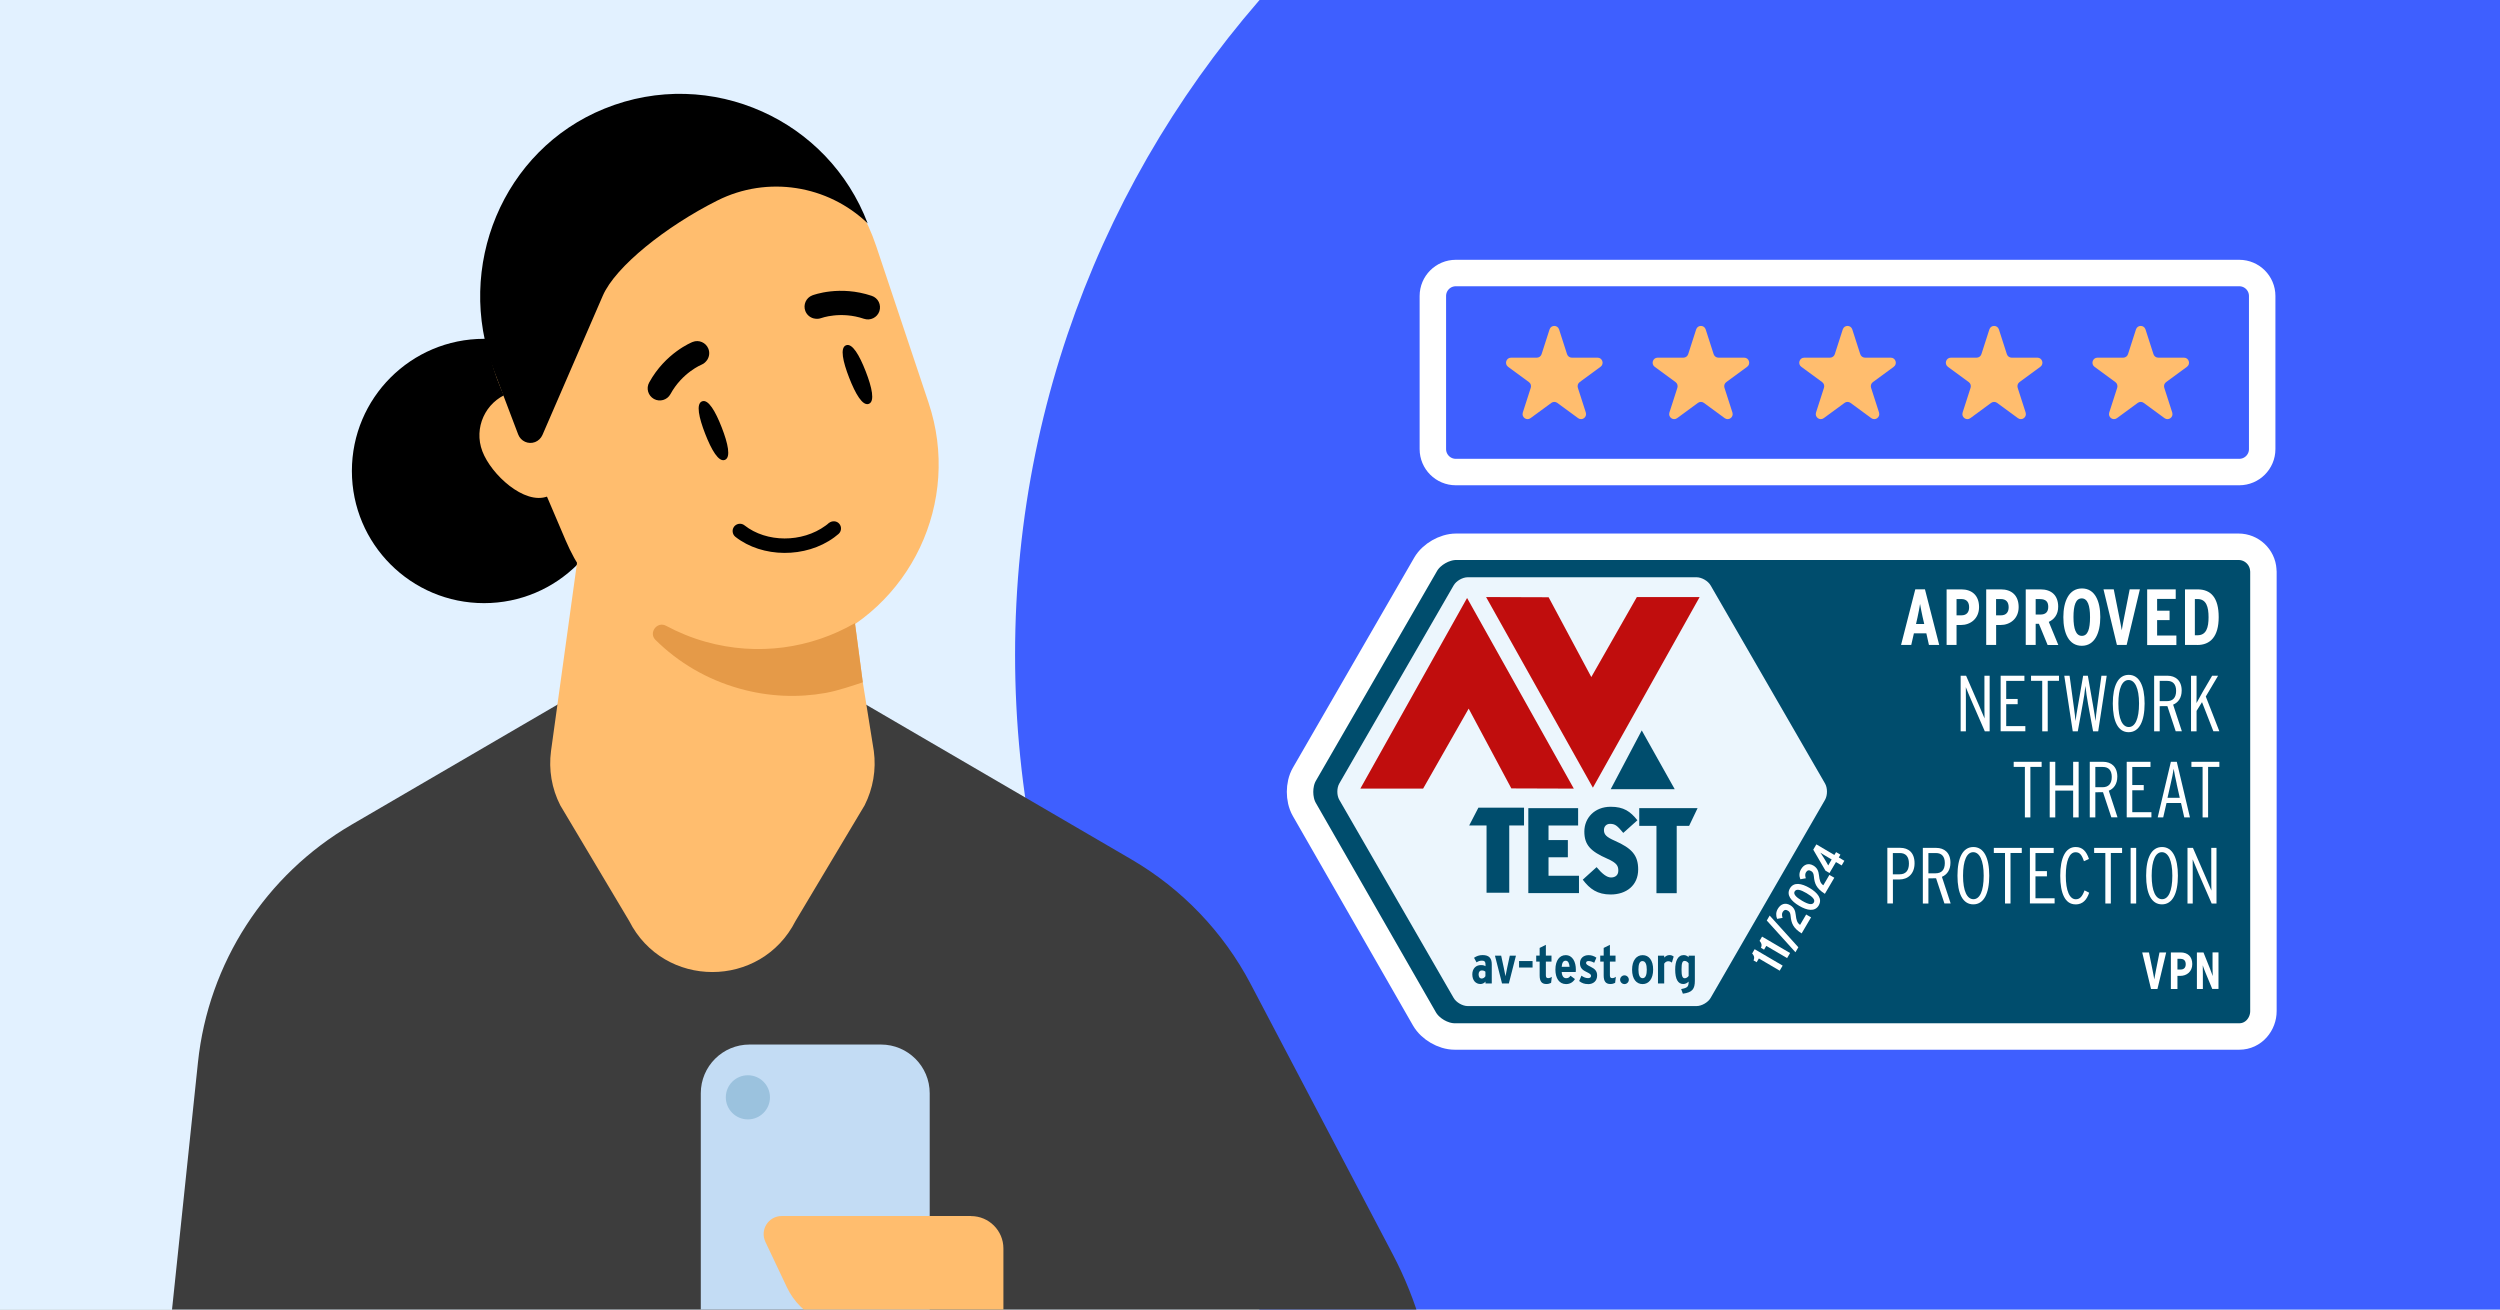 <svg fill="none" height="495" viewBox="0 0 945 495" width="945" xmlns="http://www.w3.org/2000/svg" xmlns:xlink="http://www.w3.org/1999/xlink"><rect x="0" y="0" width="945" height="495" fill="#808080" stroke="none"/><clipPath id="clip0_12842_1416"><path d="M0 0H945V495H0Z"/></clipPath><g clip-path="url(#clip0_12842_1416)"><path d="M0 0H945V495H0Z" fill="#e2f1ff"/><path d="M945.43 0H-.43V495H945.43V0Z" fill="#e2f1ff"/><path d="M761.299 625.101C969.843 625.101 1138.9 456.044 1138.9 247.5 1138.9 38.956 969.843-130.101 761.299-130.101 552.756-130.101 383.698 38.956 383.698 247.5 383.698 456.044 552.756 625.101 761.299 625.101Z" fill="#3e5fff"/><path d="M182.97 227.988C210.56 227.988 232.927 205.621 232.927 178.031 232.927 150.44 210.56 128.073 182.97 128.073 155.379 128.073 133.013 150.44 133.013 178.031 133.013 205.621 155.379 227.988 182.97 227.988Z" fill="#000000"/><path d="M74.83 401.549C78.761 364.08 100.314 330.728 132.858 311.751L216.369 263.053H269.031 321.693L427.669 324.851C446.821 336.02 462.448 352.348 472.764 371.974L526.499 474.199C544.943 509.286 547.957 550.466 534.819 587.866L481.575 739.426H45.717L64.371 501.239 74.83 401.549Z" fill="#3d3d3d"/><path d="M333.005 394.836H283.323C273.165 394.836 264.9 403.057 264.9 413.26V525.766C264.9 535.925 273.165 544.19 283.323 544.19H333.005C343.163 544.19 351.429 535.925 351.429 525.766V413.26C351.429 403.057 343.163 394.836 333.005 394.836Z" fill="#c3dcf4"/><path d="M367.059 459.658H295.5C290.465 459.658 287.19 464.871 289.307 469.393L297.439 486.57C300.067 492.162 304.634 496.639 310.316 499.135L362.113 522.126C363.627 522.817 365.343 523.151 367.059 523.151 373.809 523.151 379.289 517.649 379.289 510.92V471.911C379.289 465.16 373.787 459.68 367.059 459.68V459.658Z" fill="#ffbd6e"/><path d="M326.827 304.406 300.718 348.115C287.64 373.89 250.858 373.846 237.825 348.115L211.782 304.406C208.551 298.079 207.349 290.95 208.284 283.887L225.951 156.029H312.658L323.174 235.541 326.137 257.909 330.303 283.887C331.261 290.906 330.013 298.079 326.827 304.406Z" fill="#ffbd6e"/><path d="M214.032 158.522C210.712 149.745 200.932 145.333 192.176 148.675 183.421 151.994 178.988 161.797 182.33 170.575 185.649 179.352 198.214 190.96 206.97 187.64 215.725 184.321 217.373 167.3 214.032 158.544V158.522Z" fill="#ffbd6e"/><path d="M307.422 244.161C270.596 258.13 229.314 240.552 213.831 204.305L189.324 146.849C172.46 107.149 191.909 61.411 232.232 46.106 272.557 30.801 317.514 52.099 331.193 93.002L350.999 152.24C363.519 189.601 344.315 230.17 307.444 244.183L307.422 244.161Z" fill="#ffbd6e"/><path d="M326.136 257.91C322.839 259.002 316.89 261.052 312.278 261.898 301.696 263.814 290.557 263.39 279.552 260.294 267.12 256.819 256.36 250.38 247.782 241.892 245.043 239.219 248.384 234.718 251.77 236.545 256.471 239.063 261.439 241.112 266.786 242.605 286.525 248.13 306.687 245.056 323.173 235.543L326.136 257.91Z" fill="#e59a48"/><path d="M328.03 84.471C312.814 69.878 290.046 66.336 271.198 75.782 251.794 85.517 232.612 100.756 227.845 111.806L205.031 164.45C204.497 165.653 203.472 166.634 202.269 167.101 199.684 168.082 196.855 166.789 195.875 164.227L186.607 139.81C171.881 101.001 189.971 56.689 228.468 41.072 248.519 32.918 269.928 33.988 288.152 42.186 305.885 50.139 320.545 64.888 328.008 84.493H328.053L328.03 84.471Z" fill="#000000"/><path d="M320.988 142.8C323.369 148.917 326.074 153.568 328.421 152.655 330.769 151.74 329.615 146.485 327.234 140.369 324.853 134.252 322.149 129.6 319.801 130.514 317.454 131.428 318.607 136.684 320.988 142.8Z" fill="#000000"/><path d="M266.564 163.99C268.945 170.107 271.649 174.758 273.997 173.844 276.344 172.93 275.191 167.675 272.809 161.558 270.428 155.441 267.724 150.79 265.377 151.703 263.029 152.618 264.182 157.873 266.564 163.99Z" fill="#000000"/><path d="M307.435 120.324C306.078 119.923 304.931 118.932 304.403 117.532 303.529 115.201 304.681 112.555 307.035 111.656 307.493 111.481 317.451 107.752 329.519 111.828 331.929 112.631 333.198 115.197 332.406 117.636 331.597 120.03 329.002 121.311 326.592 120.507 317.764 117.503 310.413 120.232 310.32 120.267 309.375 120.618 308.354 120.559 307.435 120.324Z" fill="#000000"/><path d="M267.411 135.906C268.139 134.693 268.314 133.188 267.756 131.799 266.824 129.491 264.187 128.319 261.844 129.249 261.388 129.429 251.531 133.416 245.395 144.579 244.163 146.8 244.963 149.548 247.196 150.809 249.41 152.027 252.189 151.215 253.42 148.994 257.893 140.812 265.154 137.851 265.247 137.814 266.181 137.433 266.892 136.7 267.411 135.906Z" fill="#000000"/><path d="M313.357 197.667C314.665 196.707 316.305 196.891 317.242 197.981 318.229 199.114 318.094 200.873 316.953 201.848 316.421 202.296 315.869 202.74 315.31 203.151 304.552 211.045 288.171 210.931 277.973 202.918 277.401 202.459 277.04 201.806 276.95 201.071 276.859 200.336 277.059 199.623 277.522 199.029 277.666 198.825 277.848 198.673 278.064 198.515 279.067 197.779 280.437 197.808 281.412 198.578 289.747 205.144 303.195 205.202 312.073 198.687 312.517 198.36 312.975 198.025 313.372 197.635L313.391 197.661 313.357 197.667Z" fill="#000000"/><path d="M274.356 414.79C274.356 410.181 278.092 406.445 282.701 406.445 287.309 406.445 291.045 410.181 291.045 414.79 291.045 419.399 287.309 423.135 282.701 423.135 278.092 423.135 274.356 419.399 274.356 414.79Z" fill="#9bc2de"/><path d="M493.042 305.988 493.043 305.99 538.412 385.093C538.414 385.096 538.416 385.098 538.417 385.101 539.579 387.144 541.428 388.779 543.339 389.892 545.249 391.003 547.591 391.81 549.963 391.795H846.422C851.948 391.795 855.605 386.99 855.573 382.183V216.026C855.573 215.826 855.558 215.631 855.526 215.439 855.227 210.536 851.112 206.678 846.178 206.678H550.426C548.082 206.678 545.744 207.477 543.833 208.575 541.925 209.67 540.049 211.289 538.875 213.334 538.873 213.336 538.873 213.339 538.871 213.341L493.081 292.635C493.08 292.637 493.078 292.64 493.076 292.642 491.892 294.68 491.42 297.114 491.417 299.317 491.412 301.522 491.876 303.954 493.042 305.988Z" fill="#004d6d" stroke="#ffffff" stroke-linejoin="round" stroke-width="10"/><path d="M554.806 380.294C552.853 380.294 550.45 378.918 549.474 377.216L506.248 302.328C505.272 300.65 505.272 297.872 506.248 296.17L549.474 221.282C550.45 219.58 552.853 218.203 554.806 218.203H641.282C643.235 218.203 645.638 219.58 646.614 221.282L689.865 296.17C690.841 297.847 690.841 300.625 689.865 302.328L646.614 377.216C645.638 378.918 643.235 380.294 641.282 380.294H554.806Z" fill="#ecf6fd"/><path d="M571.275 298.022 594.903 298.097 554.555 226.038 514.208 298.097H537.935L555.156 267.862 571.275 297.997V298.022Z" fill="#c00d0d"/><path d="M608.844 298.323H633.048L620.583 276.096 608.844 298.323Z" fill="#004d6d"/><path d="M585.366 225.762 561.739 225.687 602.111 297.747 642.459 225.687H618.731L601.511 255.923 585.392 225.787 585.366 225.762Z" fill="#c00d0d"/><path d="M570.498 312.014V337.444H561.914V312.014H555.356L558.835 305.306H576.08V312.014H570.498Z" fill="#004d6d"/><path d="M577.707 337.594V305.481H596.529V312.039H585.341V317.546H592.65V324.053H585.341V331.036H596.855V337.594H577.707Z" fill="#004d6d"/><path d="M608.844 338.12C603.838 338.12 600.96 336.067 598.281 332.513L603.513 327.782C605.665 330.361 607.417 331.687 608.969 331.687 610.521 331.687 611.722 330.861 611.722 329.109 611.722 327.357 611.221 326.206 607.592 324.603 601.209 321.801 598.882 319.373 598.882 314.316 598.882 309.261 602.687 304.956 608.844 304.956 613.8 304.956 616.278 306.733 618.931 310.062L613.599 314.842C611.397 312.239 610.621 311.413 608.593 311.413 607.117 311.413 606.291 312.515 606.291 313.716 606.291 315.418 607.117 316.369 610.371 317.796 616.853 320.649 619.231 323.302 619.231 328.659 619.231 334.666 614.775 338.12 608.819 338.12H608.844Z" fill="#004d6d"/><path d="M633.798 312.189V337.619H626.139V312.189H619.632V305.481H641.683L638.479 312.189H633.824 633.798Z" fill="#004d6d"/><path d="M561.513 371.759V371.033C561.037 371.634 560.311 371.959 559.636 371.959 557.783 371.959 556.532 370.558 556.532 368.305 556.532 366.153 557.884 364.801 559.761 364.801 560.687 364.801 561.062 364.951 561.513 365.226V364.426C561.513 363.674 561.188 363.124 560.262 363.124 559.385 363.124 558.81 363.324 558.134 363.774L557.183 362.047C558.134 361.397 559.135 361.021 560.437 361.021 562.89 361.021 563.891 362.223 563.891 364.526V371.759H561.538 561.513ZM561.513 367.329C561.137 367.004 560.787 366.829 560.061 366.829 559.41 366.829 558.91 367.404 558.91 368.28 558.91 369.306 559.335 369.882 560.111 369.882 560.662 369.882 561.188 369.506 561.488 369.006V367.329H561.513Z" fill="#004d6d"/><path d="M570.323 371.759H567.77L565.092 361.247H567.445L568.421 365.778C568.596 366.629 568.972 368.48 569.072 369.031 569.172 368.48 569.548 366.553 569.723 365.778L570.699 361.247H573.027L570.348 371.759H570.323Z" fill="#004d6d"/><path d="M574.204 365.727V363.274H579.31V365.727H574.204Z" fill="#004d6d"/><path d="M586.342 371.509C585.816 371.785 585.241 371.96 584.54 371.96 582.838 371.96 581.987 371.033 581.987 368.731V363.474H580.685V361.222H581.987V358.319L584.34 357.142V361.222H586.467V363.474H584.34V368.681C584.34 369.457 584.64 369.732 585.191 369.732 585.641 369.732 586.142 369.582 586.593 369.231L586.317 371.509H586.342Z" fill="#004d6d"/><path d="M595.628 367.404H590.322C590.422 369.031 591.073 369.757 591.999 369.757 592.85 369.757 593.175 369.457 593.651 368.831L595.328 370.083C594.552 371.359 593.351 371.984 591.974 371.984 589.371 371.984 587.944 369.757 587.944 366.528 587.944 362.999 589.546 361.046 591.824 361.046 594.477 361.046 595.678 363.65 595.678 366.528 595.678 366.804 595.678 367.129 595.628 367.404ZM591.799 363.149C590.922 363.149 590.447 363.9 590.322 365.452H593.3C593.175 364.176 592.825 363.149 591.799 363.149Z" fill="#004d6d"/><path d="M600.259 371.984C598.957 371.984 597.906 371.634 596.929 370.833L597.781 368.806C598.656 369.431 599.458 369.732 600.309 369.732 601.06 369.732 601.41 369.381 601.41 368.88 601.41 368.305 600.985 368.03 599.508 367.304 597.981 366.578 597.23 365.677 597.23 364.075 597.23 362.198 598.582 361.046 600.484 361.046 601.585 361.046 602.512 361.372 603.438 361.998L602.612 363.925C601.711 363.45 601.16 363.274 600.409 363.274 599.858 363.274 599.533 363.574 599.533 364 599.533 364.451 599.858 364.751 601.285 365.452 602.836 366.203 603.713 367.053 603.713 368.705 603.713 370.858 602.261 372.01 600.259 372.01V371.984Z" fill="#004d6d"/><path d="M610.546 371.509C610.02 371.785 609.445 371.96 608.744 371.96 607.041 371.96 606.191 371.033 606.191 368.731V363.474H604.889V361.222H606.191V358.319L608.544 357.142V361.222H610.671V363.474H608.544V368.681C608.544 369.457 608.844 369.732 609.394 369.732 609.845 369.732 610.345 369.582 610.796 369.231L610.52 371.509H610.546Z" fill="#004d6d"/><path d="M614.05 371.985C613.149 371.985 612.398 371.233 612.398 370.333 612.398 369.432 613.149 368.68 614.05 368.68 614.951 368.68 615.702 369.432 615.702 370.333 615.702 371.233 614.951 371.985 614.05 371.985Z" fill="#004d6d"/><path d="M620.908 371.984C618.555 371.984 616.928 370.082 616.928 366.553 616.928 363.024 618.58 361.046 620.933 361.046 623.286 361.046 624.887 362.974 624.887 366.503 624.887 370.032 623.235 371.984 620.908 371.984ZM620.882 363.274C619.732 363.274 619.331 364.526 619.331 366.503 619.331 368.48 619.781 369.757 620.933 369.757 622.084 369.757 622.485 368.305 622.485 366.553 622.485 364.6 622.009 363.299 620.882 363.299V363.274Z" fill="#004d6d"/><path d="M631.971 363.875C631.571 363.55 631.145 363.35 630.595 363.35 629.969 363.35 629.469 363.674 629.068 364.251V371.759H626.715V361.247H629.068V361.973C629.469 361.523 630.219 361.021 630.995 361.021 631.696 361.021 632.146 361.197 632.647 361.572L631.971 363.875Z" fill="#004d6d"/><path d="M636.126 375.613 635.475 373.862C637.928 373.411 638.303 372.936 638.303 371.033 637.778 371.584 637.052 371.959 636.276 371.959 634.323 371.959 633.222 370.207 633.222 366.503 633.222 363.299 634.174 361.021 636.476 361.021 637.177 361.021 637.828 361.347 638.303 361.823V361.247H640.656V370.683C640.656 373.837 639.73 375.138 636.126 375.613ZM638.303 364.125C637.978 363.674 637.453 363.224 636.801 363.224 635.951 363.224 635.625 363.975 635.625 366.428 635.625 368.731 635.875 369.782 636.852 369.782 637.427 369.782 638.028 369.331 638.303 368.906V364.15 364.125Z" fill="#004d6d"/><g fill="#ffffff"><path d="M672.744 366.929 664.86 362.298 664.009 363.725 662.832 363.024C663.334 361.923 662.983 361.097 662.307 360.422L663.258 358.795 673.846 365.002 672.744 366.879V366.929Z"/><path d="M675.548 362.174 667.663 357.543 666.812 358.97 665.636 358.269C666.137 357.168 665.786 356.342 665.11 355.665L666.062 354.039 676.649 360.246 675.548 362.123V362.174Z"/><path d="M679.777 358.069 678.676 359.945 667.838 347.957 668.939 346.079 679.777 358.069Z"/><path d="M681.029 352.837C677.85 350.835 677.1 349.033 676.849 346.179 676.749 345.128 676.474 344.603 675.823 344.227 674.997 343.726 674.347 343.926 673.87 344.703 673.47 345.378 673.545 346.104 673.821 346.956L671.743 347.331C671.268 346.104 671.242 344.828 672.018 343.526 673.095 341.699 674.822 341.073 676.674 342.15 678.15 343 678.627 344.277 678.776 345.729 679.002 347.806 679.327 348.858 680.428 349.609L682.731 345.679 684.583 346.755 681.029 352.812V352.837Z"/><path d="M687.487 342.25C686.035 344.703 683.107 344.202 680.078 342.4 677.024 340.598 675.147 338.27 676.599 335.792 678.05 333.339 680.954 333.865 684.008 335.642 687.061 337.444 688.939 339.772 687.487 342.225V342.25ZM678.401 336.918C677.8 337.919 678.776 339.071 681.154 340.472 683.532 341.874 685.034 342.175 685.634 341.149 686.21 340.147 685.259 339.021 682.881 337.619 680.503 336.218 679.002 335.917 678.401 336.944V336.918Z"/><path d="M689.814 337.87C686.636 335.867 685.884 334.065 685.635 331.212 685.534 330.185 685.259 329.635 684.608 329.259 683.782 328.759 683.131 328.959 682.656 329.735 682.256 330.411 682.33 331.137 682.605 331.987L680.529 332.363C680.052 331.137 680.027 329.86 680.804 328.559 681.88 326.731 683.606 326.106 685.459 327.182 686.911 328.033 687.411 329.31 687.562 330.761 687.786 332.839 688.112 333.89 689.214 334.64L691.516 330.711 693.369 331.787 689.814 337.844V337.87Z"/><path d="M695.021 324.103 697.173 325.38 696.147 327.132 693.994 325.856 691.542 330.01 690.04 329.134 685.409 321.174 686.586 319.172 693.394 323.177 694.045 322.101 695.672 323.052 695.046 324.153 695.021 324.103ZM689.214 323.978 690.265 325.705C690.54 326.156 690.866 326.757 691.066 327.132 691.241 326.831 691.492 326.356 691.792 325.88L692.368 324.879 689.815 323.378C689.039 322.927 688.564 322.626 688.062 322.301 688.388 322.701 688.764 323.252 689.189 323.978H689.214Z"/><path d="M750.261 276.447 745.231 264.908C744.48 263.156 743.579 261.053 743.078 259.752 743.078 260.553 743.103 262.58 743.103 263.832V276.447H741.126V255.422H743.178L747.959 266.41C748.76 268.312 749.661 270.414 750.161 271.566 750.137 270.79 750.111 268.738 750.111 267.486V255.422H752.089V276.447H750.312 750.261Z"/><path d="M756.244 276.447V255.422H765.229V257.374H758.346V264.207H762.676V266.185H758.346V274.47H765.579V276.422H756.244V276.447Z"/><path d="M774.039 257.35V276.447H771.962V257.35H767.732V255.422H778.294V257.35H774.039Z"/><path d="M793.138 276.447H791.184L789.284 266.085C788.953 264.283 788.48 261.179 788.283 259.277 788.11 261.204 787.63 264.332 787.28 266.085L785.403 276.447H783.5L780.297 255.422H782.299L783.975 267.712C784.176 269.163 784.452 271.366 784.552 272.567 784.677 271.366 785.052 269.113 785.302 267.712L787.43 255.422H789.205L791.357 267.712C791.609 269.113 791.964 271.366 792.082 272.567 792.208 271.366 792.437 269.138 792.658 267.712L794.337 255.422H796.339L793.115 276.447H793.138Z"/><path d="M804.623 276.772C800.674 276.772 798.64 272.742 798.64 265.934 798.64 259.126 800.698 255.097 804.654 255.097 808.603 255.097 810.661 259.126 810.661 265.934 810.661 272.742 808.58 276.772 804.623 276.772ZM804.599 257.049C802.25 257.049 800.745 260.052 800.745 265.934 800.745 271.816 802.298 274.819 804.678 274.819 807.051 274.819 808.556 271.816 808.556 265.934 808.556 260.052 806.956 257.049 804.599 257.049Z"/><path d="M822.421 276.447 819.268 266.911C818.992 266.936 816.738 266.936 816.367 266.936V276.447H814.263V255.422H819.292C822.318 255.422 824.675 257.224 824.675 261.028 824.675 263.781 823.374 265.559 821.443 266.36L824.746 276.422H822.444L822.421 276.447ZM819.221 257.374H816.367V265.033H819.094C821.372 265.033 822.571 263.681 822.571 261.154 822.571 258.626 821.349 257.374 819.221 257.374Z"/><path d="M836.664 276.447 832.36 265.409 830.303 268.713V276.447H828.207V255.422H830.303V262.355C830.303 263.231 830.28 265.033 830.28 265.759 830.855 264.708 831.88 262.881 832.581 261.604L836.191 255.422H838.438L833.787 263.281 838.918 276.422H836.64L836.664 276.447Z"/><path d="M767.482 289.888V308.985H765.404V289.888H761.175V287.961H771.737V289.888H767.482Z"/><path d="M783.651 308.985V298.848H776.893V308.985H774.791V287.961H776.893V296.871H783.651V287.961H785.728V308.985H783.651Z"/><path d="M798.097 308.985 794.936 299.449C794.668 299.474 792.414 299.474 792.035 299.474V308.985H789.931V287.961H794.967C797.994 287.961 800.343 289.763 800.343 293.567 800.343 296.321 799.042 298.097 797.119 298.898L800.422 308.96H798.12L798.097 308.985ZM794.889 289.912H792.035V297.571H794.762C797.04 297.571 798.246 296.22 798.246 293.692 798.246 291.164 797.017 289.912 794.889 289.912Z"/><path d="M803.898 308.985V287.961H812.883V289.912H806.002V296.745H810.33V298.723H806.002V307.008H813.238V308.96H803.898V308.985Z"/><path d="M825.653 308.985 824.423 303.529H818.945L817.692 308.985H815.611L820.592 287.961H822.823L827.805 308.985H825.676 825.653ZM822.799 296.321C822.35 294.343 821.893 292.141 821.649 290.589 821.444 292.141 820.947 294.393 820.498 296.345L819.315 301.576H823.95L822.776 296.321H822.799Z"/><path d="M834.662 289.888V308.985H832.581V289.888H828.356V287.961H838.918V289.888H834.662Z"/><path d="M717.998 332.438H715.52V341.499H713.417V320.474H718.274C721.377 320.474 723.705 322.276 723.705 326.306 723.705 330.335 721.151 332.438 717.998 332.438ZM718.174 322.452H715.495V330.486H718.074C720.351 330.486 721.577 329.084 721.577 326.431 721.577 323.778 720.351 322.452 718.148 322.452H718.174Z"/><path d="M734.993 341.524 731.84 331.987C731.565 332.012 729.312 332.012 728.936 332.012V341.524H726.834V320.499H731.889C734.918 320.499 737.271 322.301 737.271 326.106 737.271 328.859 735.969 330.635 734.042 331.436L737.346 341.499H735.043L734.993 341.524ZM731.789 322.451H728.936V330.11H731.665C733.942 330.11 735.143 328.759 735.143 326.23 735.143 323.702 733.917 322.451 731.789 322.451Z"/><path d="M745.906 341.849C741.952 341.849 739.925 337.819 739.925 331.012 739.925 324.203 741.977 320.174 745.932 320.174 749.886 320.174 751.939 324.203 751.939 331.012 751.939 337.819 749.861 341.849 745.906 341.849ZM745.881 322.126C743.529 322.126 742.027 325.129 742.027 331.012 742.027 336.893 743.579 339.897 745.957 339.897 748.334 339.897 749.836 336.893 749.836 331.012 749.836 325.129 748.234 322.126 745.881 322.126Z"/><path d="M759.973 322.426V341.524H757.896V322.426H753.666V320.499H764.228V322.426H759.973Z"/><path d="M767.306 341.524V320.499H776.292V322.451H769.409V329.284H773.739V331.261H769.409V339.546H776.643V341.499H767.306V341.524Z"/><path d="M784.527 341.849C780.648 341.849 778.77 337.769 778.77 331.012 778.77 324.253 780.772 320.174 784.602 320.174 787.205 320.174 788.654 321.826 789.631 324.679L787.731 325.53C786.855 322.952 786.029 322.15 784.552 322.15 782.249 322.15 780.872 325.305 780.872 331.036 780.872 336.768 782.324 339.922 784.652 339.922 786.204 339.922 787.105 338.871 787.952 336.568L789.71 337.444C788.803 340.122 787.305 341.874 784.552 341.874L784.527 341.849Z"/><path d="M797.892 322.426V341.524H795.819V322.426H791.586V320.499H802.148V322.426H797.892Z"/><path d="M805.38 341.524V320.499H807.476V341.524H805.38Z"/><path d="M817.219 341.849C813.262 341.849 811.236 337.819 811.236 331.012 811.236 324.203 813.285 320.174 817.242 320.174 821.191 320.174 823.248 324.203 823.248 331.012 823.248 337.819 821.168 341.849 817.219 341.849ZM817.187 322.126C814.838 322.126 813.333 325.129 813.333 331.012 813.333 336.893 814.886 339.897 817.266 339.897 819.646 339.897 821.144 336.893 821.144 331.012 821.144 325.129 819.544 322.126 817.187 322.126Z"/><path d="M836.01 341.524 830.981 329.985C830.232 328.233 829.333 326.13 828.829 324.829 828.829 325.63 828.852 327.658 828.852 328.909V341.524H826.874V320.499H828.931L833.708 331.487C834.512 333.389 835.41 335.492 835.915 336.642 835.891 335.867 835.86 333.814 835.86 332.563V320.499H837.838V341.524H836.065 836.01Z"/><path d="M729.136 243.784 728.16 239.404H723.454L722.453 243.784H718.599L723.98 222.759H727.634L733.016 243.784H729.136ZM726.783 233.397C726.433 231.77 725.932 229.342 725.782 228.29 725.632 229.366 725.206 231.619 724.831 233.322L724.256 235.875H727.359L726.783 233.371V233.397Z"/><path d="M741.249 236.25H739.573V243.784H735.819V222.784H741.4C745.38 222.784 748.082 225.062 748.082 229.467 748.082 233.872 744.803 236.25 741.249 236.25ZM741.375 226.438H739.573V232.596H741.425C743.352 232.596 744.328 231.444 744.328 229.542 744.328 227.79 743.553 226.438 741.35 226.438H741.375Z"/><path d="M756.218 236.25H754.54V243.784H750.786V222.784H756.367C760.372 222.784 763.051 225.062 763.051 229.467 763.051 233.872 759.772 236.25 756.218 236.25ZM756.318 226.438H754.515V232.596H756.367C758.295 232.596 759.271 231.444 759.271 229.542 759.271 227.79 758.495 226.438 756.293 226.438H756.318Z"/><path d="M773.989 243.784 770.71 235.799H769.484V243.784H765.729V222.784H771.311C775.39 222.784 777.994 224.986 777.994 229.342 777.994 232.27 776.492 234.122 774.44 235.074L778.044 243.809H773.964L773.989 243.784ZM771.136 226.438H769.484V232.295H771.336C773.263 232.295 774.24 231.294 774.24 229.392 774.24 227.49 773.363 226.463 771.11 226.463L771.136 226.438Z"/><path d="M786.905 244.109C782.023 244.109 779.946 239.329 779.946 233.296 779.946 227.264 782.074 222.433 786.98 222.433 791.885 222.433 793.911 227.214 793.911 233.247 793.911 239.278 791.783 244.109 786.929 244.109H786.905ZM786.905 226.188C784.652 226.188 783.775 228.766 783.775 233.247 783.775 237.727 784.702 240.355 786.954 240.355 789.205 240.355 790.033 237.777 790.033 233.296 790.033 228.816 789.103 226.188 786.879 226.188H786.905Z"/><path d="M803.851 243.784H800.193L795.117 222.759H798.995L801.021 232.896C801.32 234.448 801.896 237.301 802.022 238.252 802.148 237.326 802.724 234.398 803.023 232.896L805.025 222.759H808.879L803.874 243.784H803.851Z"/><path d="M811.63 243.784V222.784H822.421V226.388H815.39V230.843H820.096V234.398H815.39V240.23H822.673V243.834H811.63V243.784Z"/><path d="M830.579 243.784H825.928V222.784H830.658C835.71 222.784 838.666 225.888 838.666 233.271 838.666 240.655 835.49 243.809 830.555 243.809L830.579 243.784ZM830.658 226.438H829.657V240.129H830.658C834.008 240.129 834.835 237.176 834.835 233.322 834.835 229.467 834.031 226.438 830.658 226.438Z"/><path d="M815.485 373.837H813.089L809.754 360.021H812.308L813.664 366.703C813.861 367.73 814.239 369.607 814.31 370.208 814.389 369.582 814.76 367.68 814.964 366.703L816.289 360.021H818.819L815.516 373.837H815.485Z"/><path d="M824.171 368.881H823.075V373.837H820.592V360.021H824.273C826.898 360.021 828.679 361.523 828.679 364.426 828.679 367.329 826.528 368.881 824.171 368.881ZM824.25 362.423H823.075V366.479H824.297C825.55 366.479 826.204 365.728 826.204 364.476 826.204 363.325 825.676 362.449 824.25 362.449V362.423Z"/><path d="M836.238 373.838 833.685 367.68C833.338 366.804 832.881 365.677 832.636 364.876 832.636 365.728 832.683 367.154 832.683 368.006V373.838H830.429V360.021H832.912L835.34 366.079C835.663 366.904 836.16 368.181 836.412 368.956 836.412 368.106 836.341 366.603 836.341 365.728V359.996H838.587V373.813H836.215L836.238 373.838Z"/></g><path d="M846.438 103.205H550.29C545.502 103.205 541.62 107.087 541.62 111.875V169.764C541.62 174.552 545.502 178.434 550.29 178.434H846.438C851.226 178.434 855.108 174.552 855.108 169.764V111.875C855.108 107.087 851.226 103.205 846.438 103.205Z" fill="#3e5fff" stroke="#ffffff" stroke-width="10"/><path d="M585.73 124.52C586.297 122.759 588.764 122.759 589.33 124.52L592.342 133.877C592.595 134.664 593.322 135.197 594.142 135.197H603.888C605.721 135.197 606.484 137.566 605 138.654L597.116 144.437C596.453 144.923 596.175 145.785 596.428 146.573L599.44 155.93C600.006 157.69 598.01 159.154 596.527 158.066L588.643 152.283C587.979 151.797 587.081 151.797 586.418 152.283L578.533 158.066C577.05 159.154 575.054 157.69 575.621 155.93L578.632 146.573C578.886 145.785 578.607 144.923 577.945 144.437L570.06 138.654C568.577 137.566 569.339 135.197 571.173 135.197H580.918C581.738 135.197 582.465 134.664 582.719 133.877L585.73 124.52Z" fill="#ffbd6e"/><path d="M641.147 124.52C641.714 122.759 644.181 122.759 644.747 124.52L647.759 133.877C648.012 134.664 648.739 135.197 649.559 135.197H659.305C661.138 135.197 661.901 137.566 660.417 138.654L652.533 144.437C651.87 144.923 651.592 145.785 651.845 146.573L654.857 155.93C655.424 157.69 653.427 159.154 651.944 158.066L644.06 152.283C643.396 151.797 642.498 151.797 641.835 152.283L633.95 158.066C632.467 159.154 630.471 157.69 631.038 155.93L634.049 146.573C634.303 145.785 634.024 144.923 633.362 144.437L625.477 138.654C623.994 137.566 624.757 135.197 626.59 135.197H636.336C637.155 135.197 637.882 134.664 638.136 133.877L641.147 124.52Z" fill="#ffbd6e"/><path d="M696.564 124.52C697.131 122.759 699.598 122.759 700.165 124.52L703.176 133.877C703.429 134.664 704.156 135.197 704.977 135.197H714.722C716.556 135.197 717.318 137.566 715.834 138.654L707.95 144.437C707.287 144.923 707.009 145.785 707.262 146.573L710.274 155.93C710.841 157.69 708.844 159.154 707.361 158.066L699.477 152.283C698.814 151.797 697.915 151.797 697.252 152.283L689.368 158.066C687.884 159.154 685.888 157.69 686.455 155.93L689.466 146.573C689.72 145.785 689.442 144.923 688.779 144.437L680.894 138.654C679.411 137.566 680.173 135.197 682.007 135.197H691.753C692.572 135.197 693.299 134.664 693.553 133.877L696.564 124.52Z" fill="#ffbd6e"/><path d="M751.981 124.52C752.548 122.759 755.015 122.759 755.582 124.52L758.593 133.877C758.846 134.664 759.573 135.197 760.394 135.197H770.139C771.973 135.197 772.735 137.566 771.251 138.654L763.367 144.437C762.704 144.923 762.426 145.785 762.679 146.573L765.691 155.93C766.257 157.69 764.261 159.154 762.778 158.066L754.894 152.283C754.231 151.797 753.332 151.797 752.668 152.283L744.785 158.066C743.301 159.154 741.305 157.69 741.871 155.93L744.883 146.573C745.137 145.785 744.859 144.923 744.196 144.437L736.311 138.654C734.828 137.566 735.59 135.197 737.423 135.197H747.169C747.99 135.197 748.716 134.664 748.97 133.877L751.981 124.52Z" fill="#ffbd6e"/><path d="M807.397 124.52C807.965 122.759 810.432 122.759 810.999 124.52L814.01 133.877C814.263 134.664 814.988 135.197 815.808 135.197H825.558C827.387 135.197 828.151 137.566 826.669 138.654L818.787 144.437C818.117 144.923 817.841 145.785 818.093 146.573L821.104 155.93C821.672 157.69 819.678 159.154 818.196 158.066L810.314 152.283C809.652 151.797 808.753 151.797 808.083 152.283L800.201 158.066C798.719 159.154 796.725 157.69 797.292 155.93L800.303 146.573C800.556 145.785 800.28 144.923 799.61 144.437L791.728 138.654C790.246 137.566 791.01 135.197 792.839 135.197H802.589C803.409 135.197 804.134 134.664 804.386 133.877L807.397 124.52Z" fill="#ffbd6e"/></g></svg>